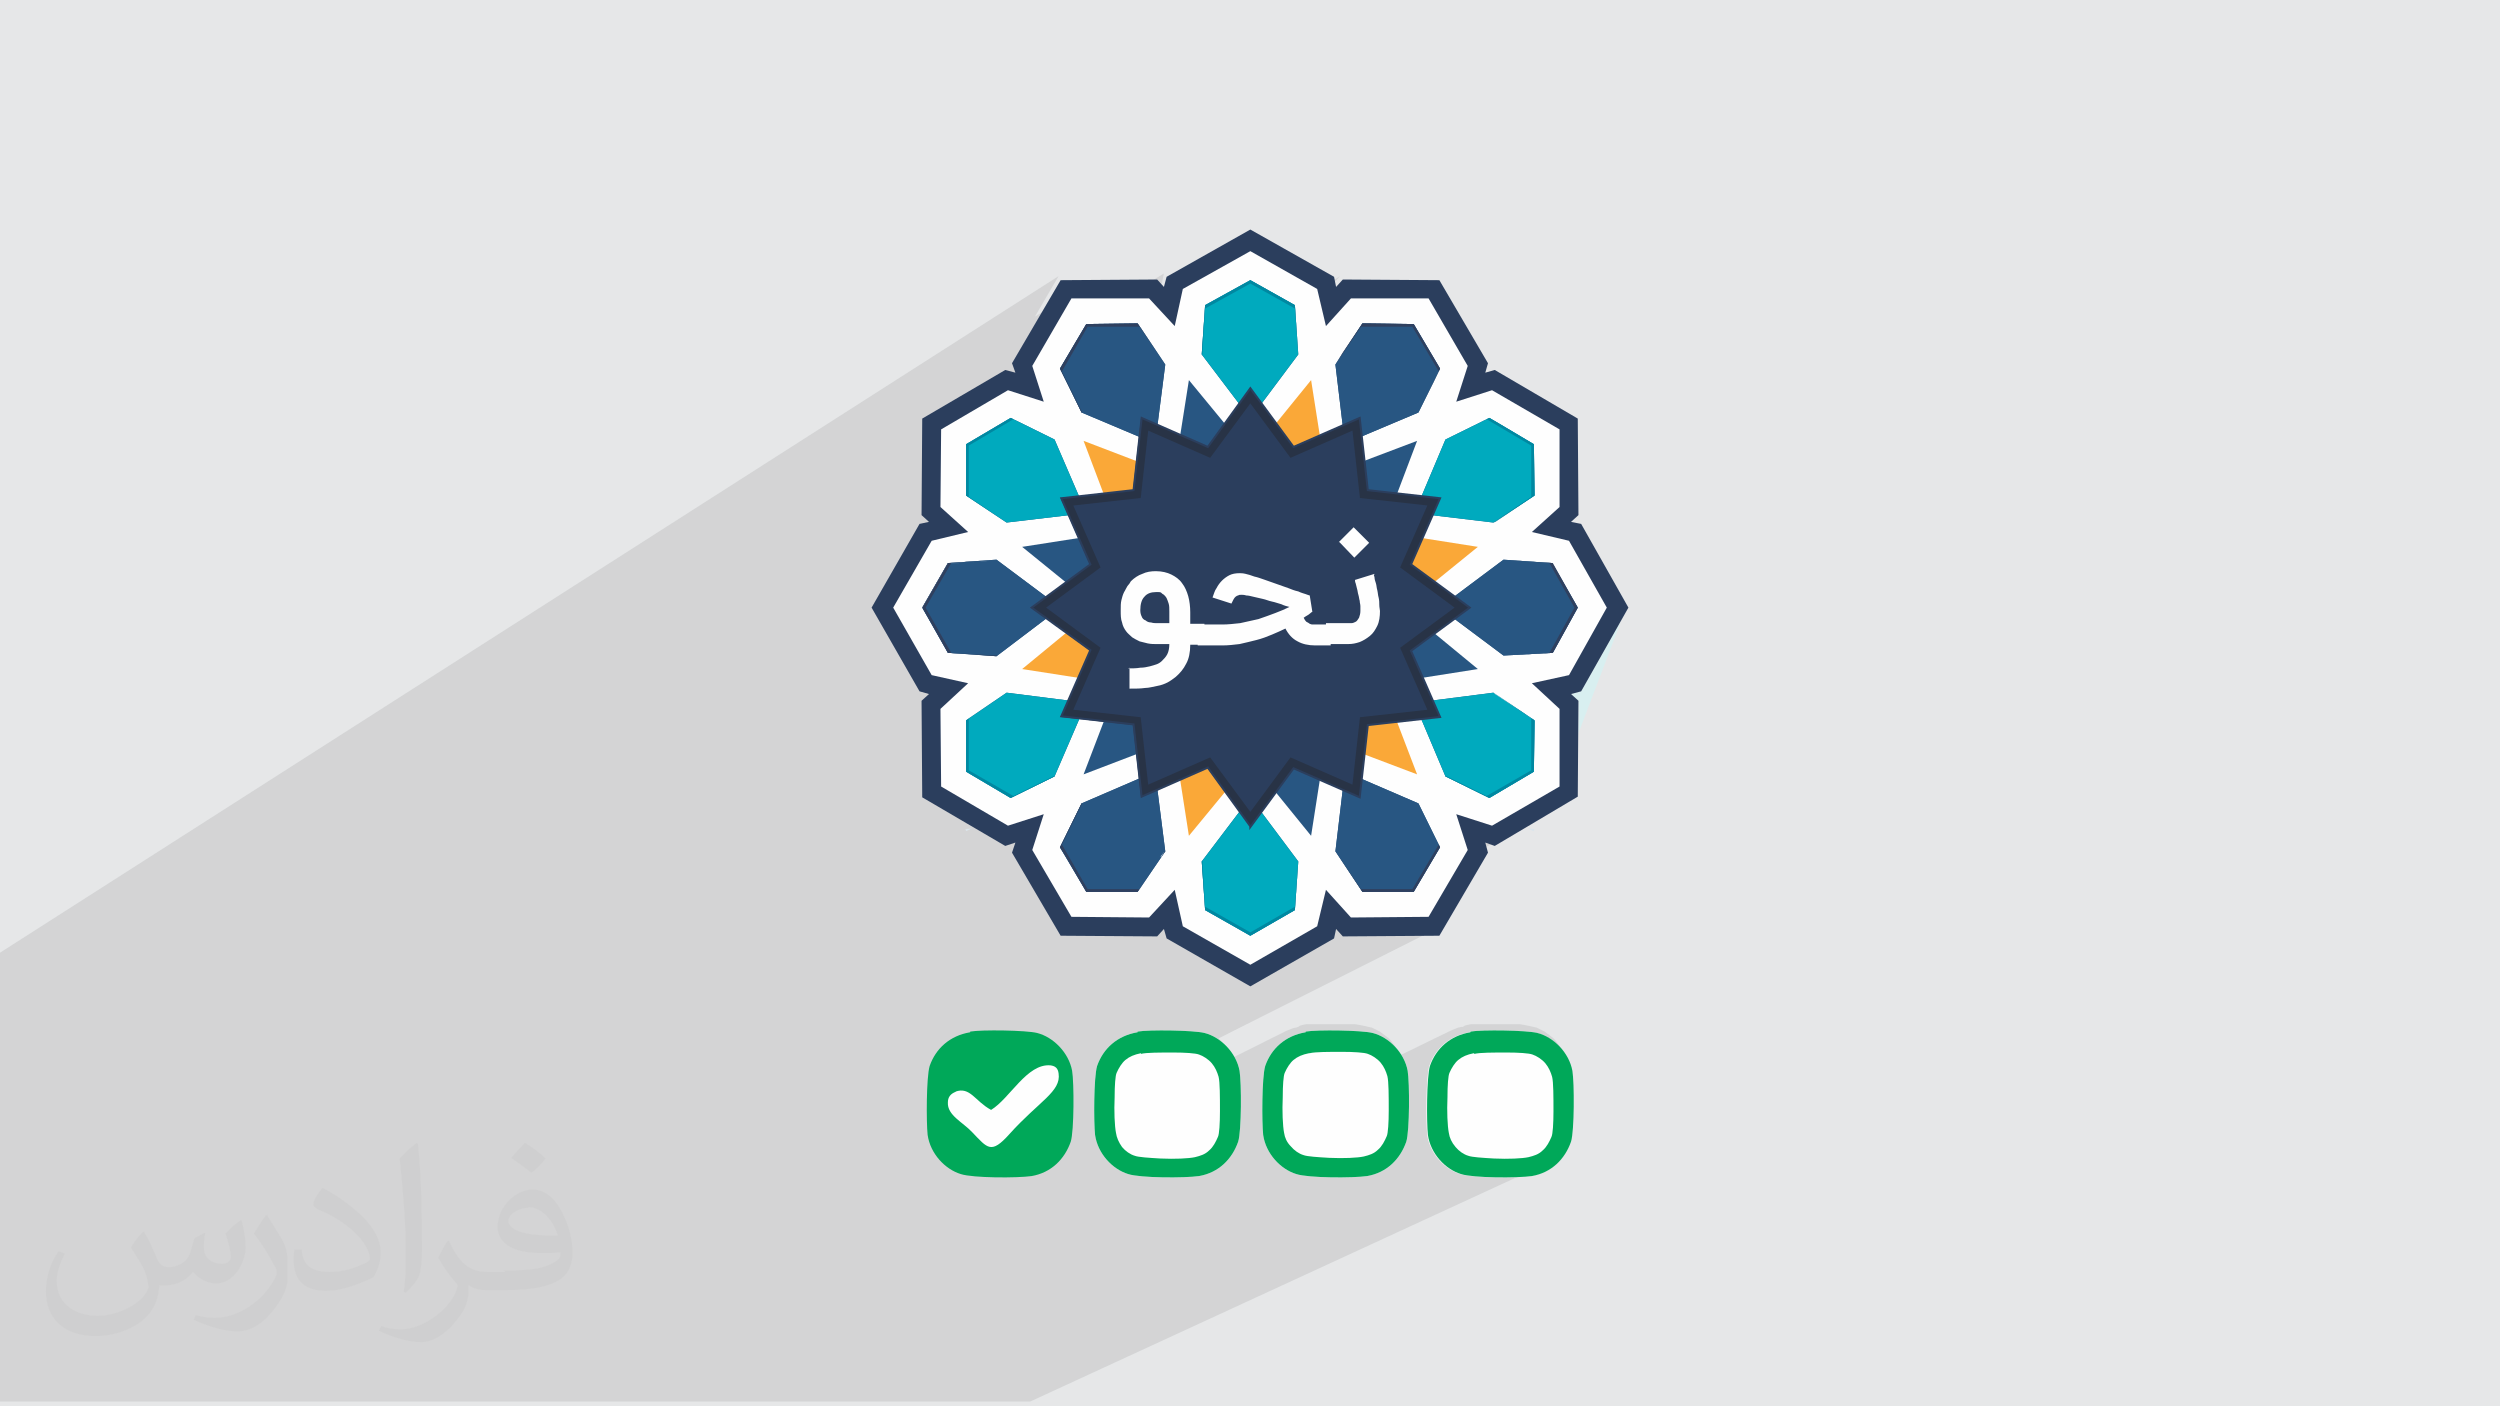 <?xml version="1.0" encoding="UTF-8"?>
<!DOCTYPE svg PUBLIC "-//W3C//DTD SVG 1.1//EN" "http://www.w3.org/Graphics/SVG/1.1/DTD/svg11.dtd">
<!-- Creator: CorelDRAW 2017 -->
<svg xmlns="http://www.w3.org/2000/svg" xml:space="preserve" width="3.703in" height="2.083in" version="1.1" style="shape-rendering:geometricPrecision; text-rendering:geometricPrecision; image-rendering:optimizeQuality; fill-rule:evenodd; clip-rule:evenodd"
viewBox="0 0 3703 2083"
 xmlns:xlink="http://www.w3.org/1999/xlink"
 xmlns:xodm="http://www.corel.com/coreldraw/odm/2003">
 <defs>
  <style type="text/css">
   <![CDATA[
    .str0 {stroke:#2B3E5D;stroke-width:3}
    .fil4 {fill:#00A859}
    .fil0 {fill:#E6E7E8}
    .fil3 {fill:#FEFEFE}
    .fil8 {fill:#FEFEFE;fill-rule:nonzero}
    .fil15 {fill:#FEFEFE;fill-rule:nonzero}
    .fil9 {fill:#FAA838;fill-rule:nonzero}
    .fil6 {fill:#DBE5EB;fill-rule:nonzero}
    .fil5 {fill:#D8EFF0;fill-rule:nonzero}
    .fil11 {fill:#00AABE;fill-rule:nonzero}
    .fil14 {fill:#283346;fill-rule:nonzero}
    .fil12 {fill:#0088A1;fill-rule:nonzero}
    .fil10 {fill:#285682;fill-rule:nonzero}
    .fil7 {fill:#2B3E5D;fill-rule:nonzero}
    .fil13 {fill:#2F405F;fill-rule:nonzero}
    .fil2 {fill:#373435;fill-opacity:0.031}
    .fil1 {fill:#373435;fill-opacity:0.102}
   ]]>
  </style>
 </defs>
 <g id="Layer_x0020_1">
  <polygon class="fil0" points="-3,0 3706,0 3706,2084 -3,2084 "/>
  <path class="fil1" d="M2210 578l99 58 1 115 -41 38 54 12 57 100 -27 48 46 -25 -58 101m-261 -232l-150 85 -1 0 -1 -1 -1 -1 -2 -1 -2 -1 -2 -1 -2 -1 -2 -1 -2 -1 -2 -1 -2 -1 -2 -1 -2 -1 119 -68 -17 -17 -1 -1 -5 -5 -134 77 0 0 -2 -1 -2 -1 -2 -1 -2 -1 -2 -1 -2 -1 -2 -1 -2 -1 -2 0 -2 0 -2 0 -2 0 -2 0 -2 0 -1 0 -1 0 -1 0 -1 0 -1 0 -1 0 -1 0 -1 0 -2 0 -2 0 -1 0 171 -99 -1 -9 23 -14 -4 -39 189 -110 -53 17 17 -53 -58 -99 -115 -1 -41 25 -6 -27 25 -15 10 -11 -36 22 -2 -8 -100 -57 -100 57 -39 25 -10 -11 -4 0 27 -17 3 -15 -50 31 -90 1 -51 32 35 -60 -1574 1006 0 31 0 32 0 2 0 9 0 4 0 0 0 1 0 9 0 2 0 1 0 4 0 10 0 3 0 0 0 1 0 8 0 12 0 0 0 2 0 2 0 2 0 1 0 5 0 1 0 0 0 1 0 1 0 3 0 1 0 29 0 1 0 0 0 4 0 1 0 8 0 1 0 0 0 0 0 5 0 0 0 0 0 0 0 13 0 4 0 4 0 4 0 7 0 11 0 13 0 5 0 0 0 0 0 0 0 4 0 2 0 0 0 2 0 2 0 0 0 0 0 1 0 3 0 3 0 14 0 5 0 2 0 0 0 0 0 2 0 1 0 1 0 0 0 0 0 5 0 4 0 2 0 2 0 3 0 2 0 3 0 7 0 2 0 11 0 1 0 0 0 14 0 18 0 1 0 0 0 0 0 0 0 8 0 1 0 9 0 1 0 1 0 2 0 2 0 5 0 10 0 2 0 0 0 0 0 1 0 3 0 14 0 0 0 1 0 0 0 14 0 2 0 18 0 0 0 0 0 4 0 0 0 7 0 0 0 3 0 3 0 12 0 12 0 3 0 3 0 0 0 3 0 4 0 2 0 3 0 9 0 1 0 0 0 0 0 0 0 1 0 8 0 1 0 9 0 0 0 0 0 3 0 9 0 20 0 3 0 10 0 0 0 4 0 0 0 3 0 3 0 0 0 10 0 15 0 0 0 19 0 0 0 0 0 3 0 2 15 0 3 0 1 0 8 0 1 0 15 0 19 0 0 0 0 0 32 0 17 0 0 0 5 0 0 0 0 0 12 0 5 0 5 0 9 0 3 0 1 0 5 0 0 0 0 0 6 0 6 0 0 0 13 0 8 0 0 0 2 0 2 0 2 0 0 0 0 0 4 0 0 0 1 0 8 0 2 0 20 0 9 0 2 0 0 0 0 0 7 0 8 0 5 0 0 0 0 0 6 0 2 0 0 0 0 0 0 0 3 0 8 0 22 0 13 0 18 0 2 0 0 0 0 0 6 0 2 0 1 0 6 0 5 0 4 0 4 0 7 0 0 0 1 0 0 0 0 0 4 0 6 0 1 0 2 0 4 0 1 0 0 0 2 0 10 0 7 0 3 0 1 0 0 0 0 0 4 0 17 0 29 0 7 0 6 0 2 0 0 0 16 0 2 0 5 0 8 0 0 0 0 0 7 0 0 0 1 0 7 0 9 0 1 0 10 0 0 0 1 0 19 0 7 0 3 0 0 0 3 0 3 0 10 0 5 0 1 0 0 0 2 0 2 0 2 0 2 0 0 0 3 0 0 0 1 0 2 0 17 0 7 0 24 0 1 0 22 0 7 0 5 0 5 0 14 0 29 0 2 0 6 0 68 0 6 0 2 0 15 0 0 0 3 0 7 0 31 0 2 0 4 0 18 0 9 0 13 0 41 0 1 0 43 0 4 0 14 0 3 0 5 0 2 0 22 0 5 0 12 0 19 0 2 0 13 0 10 0 7 0 24 0 34 0 9 0 43 0 3 0 14 0 23 0 9 0 19 0 30 0 42 0 42 0 43 0 3 0 12 0 53 0 757 -349 4 -2 4 -3 4 -3 4 -3 4 -3 3 -4 3 -4 3 -4 3 -4 2 -4 2 -5 2 -5 1 -4 1 -5 1 -6 1 -7 0 -7 0 -8 0 -8 0 -8 0 -8 0 -8 0 -8 0 -7 0 -7 0 -6 -1 -5 -1 -4 -1 -5 -2 -5 -2 -5 -2 -5 -3 -4 -3 -4 -3 -4 -3 -4 -4 -4 -4 -3 -4 -3 -4 -3 -4 -2 -4 -2 -4 -2 -5 -1 -4 -1 -5 -1 -5 -1 -6 -1 -7 0 -7 0 -8 0 -8 0 -8 0 -8 0 -7 0 -7 0 -6 0 -6 0 -5 1 -4 1 -3 2 -2 0 -5 1 -5 2 -5 2 -76 37 0 -1 -2 -5 -3 -4 -3 -4 -3 -4 -3 -4 -4 -4 -4 -3 -4 -3 -4 -3 -4 -2 -4 -2 -4 -2 -5 -1 -4 -1 -5 -1 -5 -1 -6 -1 -7 0 -7 0 -8 0 -8 0 -8 0 -8 0 -7 0 -7 0 -6 0 -6 0 -5 1 -4 1 -3 2 -3 1 -5 1 -5 2 -5 2 -80 40 -2 -4 -2 -5 -3 -4 -3 -4 -3 -4 -3 -4 -4 -4 0 0 318 -160 -71 0 55 -28 40 -68 116 -59 -1 -1 -1 -1 -1 -1 -1 -1 -1 -1 -1 -1 -1 -1 -1 -1 -50 26 -14 -4 -28 14 2 -3 -5 -15 41 -21 99 -58 0 -64 28 -15 0 -48 -28 15 0 -3 -5 -4 -5 -4 0 0 -32 -29 -43 23 -14 -9 0 0 0 0 -100 54 -2 -6 23 -12 -2 -4 169 -91 0 0 0 0 -73 5 -73 -55 22 -16 -22 -16 73 -55 0 0 0 0 -85 47 -54 -39 -24 13 -7 -5 22 -52zm131 234l0 0 0 0zm-156 -271l-53 -6m57 7l-49 28m46 -29l5 -3 -1 3 0 0m0 0l0 0 0 0zm241 286l7 -4m22 -7l8 7 -28 15m17 -25l15 -3 -12 6"/>
  <path class="fil2" d="M214 1826c7,11 11,21 16,32 3,7 5,19 21,19 5,0 11,-2 17,-5 7,-4 11,-9 14,-17l6 -21 15 -8 1 1c-2,8 -2,15 -2,21 0,18 15,24 27,24 7,0 13,-4 13,-10 0,-8 -4,-23 -8,-35 7,-7 14,-14 23,-20l1 1c4,15 6,30 6,40 0,9 -4,21 -8,28 -7,14 -20,25 -36,25 -12,0 -25,-6 -34,-17l0 0c-9,11 -22,20 -43,20l-7 0c-1,14 -4,24 -9,33 -13,25 -50,42 -85,42 -49,0 -74,-28 -74,-66 0,-23 8,-45 19,-60l9 4c-7,14 -12,27 -12,40 0,35 28,52 61,52 31,0 69,-20 75,-42 -2,-25 -12,-36 -26,-59 4,-8 10,-15 17,-23l1 0 0 0 2 -1 0 0 0 0 0 0 0 0 0 0 0 0 0 2zm564 -133c10,6 21,14 30,23 -6,8 -12,15 -21,21 -10,-8 -20,-15 -30,-22 7,-8 14,-15 20,-22l0 0 0 0 0 0 0 0 0 0 0 0 1 0zm5 96c-17,0 -30,11 -30,19 0,17 34,23 73,22 -5,-20 -23,-42 -43,-42l0 0 0 0 0 0 0 0 0 0 0 0 0 0 0 1zm-38 93c22,0 41,-1 55,-4 16,-4 30,-12 30,-18 0,-2 0,-3 0,-5 -9,1 -19,1 -28,1 -30,0 -52,-7 -61,-23 -2,-4 -4,-9 -4,-15 0,-16 7,-31 19,-42 10,-9 21,-14 33,-14 21,0 37,17 48,43 6,14 11,31 11,51 0,14 -4,25 -12,34 -16,15 -45,21 -90,21l-20 0 0 0 -5 0c-11,0 -19,-2 -26,-7l-1 0c0,2 0,5 0,8 0,10 -3,23 -10,33 -20,30 -42,43 -60,43 -19,0 -42,-7 -63,-17l4 -7c7,3 16,5 29,5 34,0 78,-33 84,-65 -1,-2 -4,-6 -7,-9 -10,-12 -16,-22 -22,-32 5,-10 9,-18 14,-25l2 0c14,30 28,46 57,46l5 0 0 0 21 0 0 -1 0 0 0 0 0 0 -3 -1zm-147 31c2,-13 3,-29 3,-43l0 -21c0,-39 -5,-96 -9,-133 7,-8 17,-17 25,-23l2 1c5,47 6,101 6,151 0,13 0,26 -2,35 -1,12 -8,21 -22,35l-3 -2 0 0 0 0 0 0 0 0 0 0 0 0zm-151 -62c1,19 10,33 41,33 20,0 36,-5 55,-14 3,-2 5,-4 5,-5 0,-11 -9,-27 -24,-41 -15,-13 -33,-25 -52,-32 -6,-3 -8,-6 -8,-8 0,-6 7,-16 13,-24l2 0c21,11 43,27 60,44 15,16 25,33 25,51 0,13 -4,26 -11,37 -23,11 -47,20 -70,20 -29,0 -48,-13 -48,-45 0,-4 0,-9 1,-16l10 0 0 0 0 0 0 0 0 0 0 0 0 0 0 0 0 0 1 0zm-52 -52l18 29c7,11 13,22 13,41l0 24c0,19 -12,39 -32,60 -15,14 -29,19 -42,19 -19,0 -40,-6 -65,-17l3 -7c8,2 17,4 28,4 36,0 72,-26 89,-58 2,-4 3,-7 3,-9 0,-4 -2,-8 -4,-11 -9,-17 -19,-33 -30,-47 6,-9 11,-18 18,-27l2 0 0 0 1 0 0 0 0 0 0 0 0 0 0 0 0 0 -2 -1z"/>
  <g id="_2757704404928">
   <g>
    <path class="fil3" d="M1685 1529c-30,5 -51,24 -60,50 -5,17 -5,83 -3,102 4,28 26,51 49,58 18,6 84,6 105,3 29,-5 49,-25 58,-51 5,-16 5,-87 2,-105 -5,-27 -28,-50 -52,-56 -16,-4 -82,-5 -99,-2l0 0 0 0 0 1z"/>
    <path id="_1_0" class="fil4" d="M1690 1560c-10,2 -17,5 -23,10 -5,4 -10,12 -13,19 -2,4 -3,19 -3,36 -1,21 0,43 2,53 1,7 4,14 9,21 5,6 12,11 19,13 5,2 21,3 38,4 21,1 42,0 51,-2 8,-2 15,-4 21,-10 6,-5 10,-13 13,-20 2,-4 3,-20 3,-38 0,-21 0,-43 -2,-51 -2,-7 -5,-14 -10,-20l0 0c-5,-6 -13,-11 -19,-13 -5,-2 -21,-3 -38,-3 -20,0 -40,0 -48,2l0 0 0 0 0 -1zm-5 -31c-30,5 -51,24 -60,50 -5,17 -5,83 -3,102 4,28 26,51 49,58 18,6 84,6 105,3 29,-5 49,-25 58,-51 5,-16 5,-87 2,-105 -5,-27 -28,-50 -52,-56 -16,-4 -82,-5 -99,-2l0 0 0 0 0 1z"/>
    <path class="fil3" d="M1934 1529c-30,5 -51,24 -60,50 -5,17 -5,83 -3,102 4,28 26,51 49,58 18,6 84,6 105,3 29,-5 49,-25 58,-51 5,-16 5,-87 2,-105 -5,-27 -28,-50 -52,-56 -16,-4 -82,-5 -99,-2l0 0 0 0 0 1z"/>
    <path id="_1_0_1" class="fil4" d="M1939 1560c-10,2 -17,5 -23,10 -5,4 -10,12 -13,19 -2,4 -3,19 -3,36 -1,21 0,43 2,53 1,7 4,14 10,20 5,6 12,11 19,13 5,2 21,3 38,4 21,1 42,0 51,-2 8,-2 15,-4 21,-10 6,-5 10,-13 13,-20 2,-4 3,-21 3,-38 0,-21 0,-43 -2,-51 -2,-7 -5,-14 -10,-20l0 0c-5,-6 -13,-11 -19,-13 -5,-2 -21,-3 -38,-3 -20,0 -40,0 -48,2l0 0 0 0 -1 0zm-5 -31c-30,5 -51,24 -60,50 -5,17 -5,83 -3,102 4,28 26,51 49,58 18,6 84,6 105,3 29,-5 49,-25 58,-51 5,-16 5,-87 2,-105 -5,-27 -28,-50 -52,-56 -16,-4 -82,-5 -99,-2l0 0 0 0 0 1z"/>
    <path class="fil3" d="M2177 1529c-30,5 -51,24 -60,50 -5,17 -5,83 -3,102 4,28 26,51 49,58 18,6 84,6 105,3 29,-5 49,-25 58,-51 5,-16 5,-87 2,-105 -5,-27 -28,-50 -52,-56 -16,-4 -82,-5 -99,-2l0 0 0 0 0 1z"/>
    <path id="_1_1" class="fil4" d="M2183 1560c-10,2 -17,5 -23,10 -5,4 -10,12 -13,19 -2,4 -3,19 -3,36 -1,21 0,43 2,53 1,7 4,14 10,21 5,6 12,11 19,13 5,2 21,3 38,4 21,1 42,0 51,-2 8,-2 15,-4 21,-10 6,-5 10,-13 13,-20 2,-4 3,-20 3,-38 0,-21 0,-43 -2,-51 -2,-7 -5,-14 -10,-20l0 0c-5,-6 -13,-11 -19,-13 -5,-2 -21,-3 -38,-3 -20,0 -40,0 -48,2l0 0 0 0 -1 -1zm-5 -31c-30,5 -51,24 -60,50 -5,17 -5,83 -3,102 4,28 26,51 49,58 18,6 84,6 105,3 29,-5 49,-25 58,-51 5,-16 5,-87 2,-105 -5,-27 -28,-50 -52,-56 -16,-4 -82,-5 -99,-2l0 0 0 0 0 1z"/>
    <path class="fil4" d="M1437 1529c-30,5 -51,24 -60,50 -5,17 -5,83 -3,102 4,28 26,51 49,58 18,6 84,6 105,3 29,-5 49,-25 58,-51 5,-16 5,-87 2,-105 -5,-27 -28,-50 -52,-56 -16,-4 -82,-5 -99,-2l0 0 0 0 0 1z"/>
    <path class="fil3" d="M1415 1617c22,-8 29,14 53,27 28,-17 53,-69 88,-66 7,1 11,4 12,12 4,27 -29,41 -73,90 -27,30 -32,21 -55,-3 -14,-15 -37,-25 -36,-44 0,-8 4,-13 12,-16l0 0 0 0 1 0z"/>
   </g>
   <polygon class="fil5" points="2338,1086 2338,1038 2327,1028 2342,1024 2399,923 2400,923 "/>
   <path class="fil6" d="M1431 1231l-1 -3 10 -1c-3,1 -6,3 -9,4zm840 0c-3,-1 -5,-3 -8,-4l10 1 -1 3z"/>
   <polygon class="fil7" points="2342,1024 2327,1028 2338,1038 2337,1180 2214,1253 2200,1248 2204,1263 2132,1386 1989,1387 1979,1376 1976,1390 1852,1461 1728,1390 1724,1376 1714,1387 1571,1386 1499,1263 1504,1248 1489,1253 1366,1181 1365,1038 1376,1028 1362,1024 1291,900 1362,776 1376,773 1365,763 1366,620 1489,548 1504,552 1499,538 1571,415 1714,414 1724,425 1728,410 1852,340 1976,410 1979,425 1989,414 2132,415 2204,538 2200,552 2214,548 2337,620 2338,763 2327,773 2342,776 2412,900 "/>
   <polygon class="fil8" points="1546,595 1493,578 1394,636 1393,751 1434,788 1380,801 1323,900 1380,1000 1434,1012 1393,1050 1394,1165 1493,1223 1546,1206 1529,1259 1587,1358 1702,1359 1740,1318 1752,1372 1852,1429 1951,1372 1964,1318 2001,1359 2116,1358 2174,1259 2157,1206 2210,1223 2310,1165 2310,1050 2269,1012 2324,1000 2380,900 2324,801 2269,788 2310,751 2310,636 2210,578 2157,595 2174,542 2116,442 2001,442 1964,483 1951,428 1852,372 1752,428 1740,483 1702,442 1587,442 1529,542 "/>
   <polygon class="fil9" points="1873,648 1907,694 1959,671 1942,563 "/>
   <polygon class="fil10" points="1996,692 2003,749 2060,756 2099,653 "/>
   <polygon class="fil9" points="2058,845 2104,879 2189,810 2081,793 "/>
   <polygon class="fil10" points="1873,1153 1942,1238 1959,1129 1907,1107 "/>
   <polygon class="fil9" points="2003,1052 1996,1108 2099,1147 2060,1045 "/>
   <polygon class="fil10" points="2058,956 2081,1008 2189,991 2104,921 "/>
   <polygon class="fil10" points="1744,671 1796,694 1831,648 1761,563 "/>
   <polygon class="fil9" points="1644,756 1700,749 1707,692 1605,653 "/>
   <polygon class="fil10" points="1514,810 1599,879 1645,845 1623,793 "/>
   <polygon class="fil9" points="1744,1129 1761,1238 1831,1153 1796,1107 "/>
   <polygon class="fil10" points="1605,1147 1707,1108 1700,1052 1644,1045 "/>
   <polygon class="fil9" points="1514,991 1623,1008 1645,956 1599,921 "/>
   <polygon class="fil10" points="1978,540 1992,657 2101,611 2133,546 2094,480 2018,479 "/>
   <polygon class="fil10" points="2141,651 2095,760 2212,774 2273,734 2272,658 2206,619 "/>
   <polygon class="fil10" points="1978,1261 2018,1321 2094,1321 2133,1255 2101,1190 1992,1143 "/>
   <polygon class="fil10" points="2095,1041 2141,1150 2206,1182 2272,1143 2273,1067 2212,1026 "/>
   <polygon class="fil10" points="2132,900 2227,971 2300,967 2337,900 2299,834 2227,829 "/>
   <polygon class="fil10" points="1785,452 1780,525 1852,620 1923,525 1918,452 1852,415 "/>
   <polygon class="fil10" points="1609,480 1570,546 1602,611 1711,657 1726,540 1685,479 "/>
   <polygon class="fil10" points="1431,658 1431,734 1491,774 1609,760 1562,651 1497,619 "/>
   <polygon class="fil10" points="1780,1276 1785,1348 1852,1386 1918,1348 1923,1276 1852,1181 "/>
   <polygon class="fil10" points="1602,1190 1570,1255 1609,1321 1685,1321 1726,1261 1711,1143 "/>
   <polygon class="fil10" points="1431,1067 1431,1143 1497,1182 1562,1150 1609,1041 1491,1026 "/>
   <polygon class="fil10" points="1404,834 1366,900 1404,967 1476,972 1571,900 1476,829 "/>
   <polygon class="fil10" points="1978,540 1992,657 2101,611 2133,546 2094,480 2018,479 "/>
   <polygon class="fil11" points="2141,651 2095,760 2212,774 2273,734 2272,658 2206,619 "/>
   <polygon class="fil10" points="1978,1261 2018,1321 2094,1321 2133,1255 2101,1190 1992,1143 "/>
   <polygon class="fil11" points="2095,1041 2141,1150 2206,1182 2272,1143 2273,1067 2212,1026 "/>
   <polygon class="fil10" points="2132,900 2227,971 2300,967 2337,900 2299,834 2227,829 "/>
   <polygon class="fil11" points="1785,452 1780,525 1852,620 1923,525 1918,452 1852,415 "/>
   <polygon class="fil10" points="1609,480 1570,546 1602,611 1711,657 1726,540 1685,479 "/>
   <polygon class="fil11" points="1431,658 1431,734 1491,774 1609,760 1562,651 1497,619 "/>
   <polygon class="fil11" points="1780,1276 1785,1348 1852,1386 1918,1348 1923,1276 1852,1181 "/>
   <polygon class="fil10" points="1602,1190 1570,1255 1609,1321 1685,1321 1726,1261 1711,1143 "/>
   <polygon class="fil11" points="1431,1067 1431,1143 1497,1182 1562,1150 1609,1041 1491,1026 "/>
   <polygon class="fil10" points="1404,834 1366,900 1404,967 1476,972 1571,900 1476,829 "/>
   <path class="fil8" d="M1781 525l0 0 0 0 0 0zm142 0l0 0 0 0 0 0zm-137 -73l66 -38 -66 38 0 0z"/>
   <polygon class="fil12" points="1781,525 1780,525 1785,452 1852,415 1918,452 1923,525 1923,525 1918,457 1852,420 1785,457 1781,525 "/>
   <polygon class="fil13" points="1603,611 1602,611 1586,578 1570,546 1590,512 1609,480 1685,479 1690,486 1726,540 1726,540 1688,484 1611,484 1573,550 "/>
   <polygon class="fil8" points="1491,774 1431,734 1431,658 1497,619 1517,629 1497,619 1431,658 1431,734 1491,774 1491,774 1492,774 "/>
   <polygon class="fil12" points="1491,774 1431,734 1431,658 1497,619 1517,629 1562,651 1562,651 1501,621 1435,660 1435,736 1491,774 "/>
   <path class="fil8" d="M1476 972l-38 -3 38 3 0 0 0 0 0 0zm-72 -5l0 0 -27 -48 27 48zm-38 -66l0 0 38 -66 73 -5 0 0 0 0 0 0 -72 5 -38 66z"/>
   <polygon class="fil13" points="1476,972 1438,969 1404,967 1377,919 1366,900 1404,834 1476,829 1477,829 1409,834 1371,900 1409,967 1477,971 "/>
   <polygon class="fil8" points="1431,1131 1431,1067 1491,1026 1492,1026 1491,1026 1491,1026 1431,1067 "/>
   <polygon class="fil12" points="1497,1182 1431,1143 1431,1131 1431,1067 1491,1026 1491,1026 1435,1064 1435,1141 1501,1179 1562,1149 1562,1150 "/>
   <path class="fil8" d="M1685 1321l0 0 0 0 0 0zm-106 -50l-9 -16 0 0 9 16zm141 -2l5 -8 0 -1 0 0 0 1 -6 8z"/>
   <polygon class="fil13" points="1685,1321 1685,1321 1609,1321 1580,1271 1570,1255 1602,1190 1603,1190 1573,1251 1611,1317 1688,1317 1726,1260 1726,1261 1720,1269 "/>
   <polygon class="fil8" points="1852,1386 1785,1348 1780,1276 1780,1276 1785,1348 1852,1386 "/>
   <polygon class="fil12" points="1852,1386 1785,1348 1780,1276 1781,1275 1785,1343 1852,1381 1918,1343 1923,1275 1923,1276 1918,1348 "/>
   <polygon class="fil8" points="2018,1321 1978,1261 1978,1261 2018,1321 2094,1321 2133,1255 2133,1255 2094,1321 "/>
   <polygon class="fil13" points="2018,1321 1978,1261 1978,1261 2016,1317 2092,1317 2131,1251 2101,1190 2101,1190 2133,1255 2094,1321 "/>
   <path class="fil8" d="M2141 1150l0 0 0 0 0 0 0 0zm132 -83l-60 -40 0 0 0 0 1 0 60 41 0 0z"/>
   <polygon class="fil12" points="2206,1182 2141,1150 2141,1149 2202,1179 2268,1141 2268,1064 2212,1026 2212,1026 2273,1067 2272,1143 "/>
   <path class="fil8" d="M2227 972l0 0 0 0 0 0 73 -5 38 -66 -38 66 -73 5zm26 -141l-26 -2 0 0 0 0 0 0 26 2z"/>
   <polygon class="fil13" points="2227,971 2227,971 2295,967 2332,900 2295,834 2227,829 2227,829 2253,831 2300,834 2337,900 2300,967 "/>
   <path class="fil8" d="M2212 774l-1 0 0 0 1 0 0 0zm3 -2l58 -39 0 -76 -52 -30 52 30 0 76 -58 39z"/>
   <polygon class="fil8" points="2141,651 2141,651 2141,651 2141,651 "/>
   <polygon class="fil12" points="2212,774 2212,774 2268,736 2268,660 2202,621 2141,651 2141,651 2206,619 2220,627 2272,658 2273,734 2215,773 "/>
   <polygon class="fil8" points="2124,565 2133,546 2094,480 2027,479 2094,480 2133,546 "/>
   <polygon class="fil8" points="1978,540 1978,540 1989,522 1978,540 1978,540 "/>
   <polygon class="fil13" points="2101,611 2131,550 2092,484 2016,484 1978,540 1978,540 1989,522 2018,479 2027,479 2094,480 2133,546 2124,565 2101,611 "/>
   <path class="fil8" d="M1643 961l2 -6 0 0 -2 6zm-46 -37l0 0 3 -2 0 0 -3 2z"/>
   <polygon class="fil8" points="1707,1108 1700,1052 1644,1045 1644,1045 1701,1051 1707,1108 "/>
   <polygon class="fil8" points="1752,1126 1796,1107 1796,1107 "/>
   <path class="fil8" d="M1873 1153l0 0 4 -6 -4 6zm87 -23l-52 -23 0 0 52 23 0 0z"/>
   <path class="fil8" d="M1996 1108l0 0 5 -45 -5 45zm7 -57l0 0 57 -7 0 0 -57 7z"/>
   <polygon class="fil8" points="2058,956 2058,956 2104,921 2104,921 "/>
   <path class="fil8" d="M2058 845l0 0 2 -6 -2 6zm27 -52l-4 -1 0 0 4 1 0 0z"/>
   <polygon class="fil8" points="2060,756 2060,756 2061,753 2061,753 "/>
   <polygon class="fil8" points="1662,791 1662,791 1734,783 "/>
   <polygon class="fil7" points="2089,837 2132,738 2025,727 2013,620 1915,663 1852,577 1788,663 1690,620 1678,727 1571,738 1615,837 1528,900 1615,964 1571,1062 1678,1074 1690,1181 1788,1137 1852,1224 1915,1137 2013,1181 2025,1074 2132,1062 2089,964 2175,900 "/>
   <path class="fil14 str0" d="M1852 1224l-63 -87 -98 43 -12 -107 -107 -12 43 -98 -87 -63 87 -64 -43 -98 107 -12 12 -107 98 43 63 -87 64 87 98 -43 12 107 107 12 -43 98 87 64 -87 64 43 98 -107 12 -12 107 -98 -43 -64 87zm-59 -104l59 80 59 -80 91 40 11 -99 99 -11 -40 -91 80 -59 -80 -59 40 -91 -99 -11 -11 -99 -91 40 -59 -80 -59 80 -91 -40 -11 99 -99 11 40 91 -80 59 80 59 -40 91 99 11 11 99 91 -40z"/>
   <path class="fil15" d="M1671 990c7,0 12,0 18,-1 5,0 10,-1 14,-2 4,-1 7,-2 10,-3 3,-1 6,-3 8,-5 3,-3 6,-6 8,-10 2,-4 3,-9 3,-15l-19 0c-4,0 -8,0 -13,-1 -4,-1 -8,-2 -12,-3 -4,-2 -8,-4 -11,-6 -3,-3 -7,-6 -9,-9 -3,-4 -5,-8 -6,-13 -2,-5 -2,-11 -2,-18 0,-6 0,-11 1,-15 1,-4 2,-8 4,-12 2,-3 3,-6 5,-9 2,-2 4,-5 5,-7 5,-5 11,-9 17,-11 6,-3 13,-4 20,-4 9,0 17,2 23,5 6,3 12,7 16,13 4,5 7,12 9,19 2,7 3,16 3,24l0 17 21 0 0 31 -21 0c0,11 -2,21 -6,28 -4,8 -9,14 -16,20 -4,3 -8,6 -12,8 -4,2 -9,4 -15,5 -6,1 -12,3 -18,3 -7,1 -14,1 -23,1l0 -31zm41 -113c-7,0 -13,2 -17,7 -4,4 -6,11 -6,20 0,4 1,7 2,9 1,3 3,5 6,6 2,2 5,3 8,3 3,1 6,1 8,1l19 0 0 -17c0,-5 0,-9 -1,-12 -1,-3 -2,-6 -3,-8 -1,-2 -3,-4 -4,-5 -2,-1 -3,-2 -4,-3 -1,-1 -3,-1 -4,-1 -1,0 -2,0 -3,0zm232 29c0,0 -2,1 -4,3 -2,2 -5,3 -9,6 1,2 2,4 4,6 2,1 4,2 5,3 2,1 3,1 5,1 2,0 3,0 3,0l23 0 0 31 -23 0c-10,0 -19,-2 -26,-6 -8,-4 -14,-11 -18,-19 -6,3 -13,6 -20,9 -7,3 -15,6 -23,8 -8,2 -16,4 -25,6 -8,1 -17,2 -25,2l-37 0 0 -31 37 0c8,0 17,-1 26,-2 9,-2 18,-4 27,-6 9,-3 17,-6 25,-9 8,-3 15,-6 21,-9 -4,-1 -8,-2 -12,-4 -4,-1 -9,-3 -14,-4 -5,-1 -9,-3 -14,-4 -5,-1 -9,-2 -13,-3 -4,-1 -8,-2 -11,-2 -3,-1 -6,-1 -7,-1 -2,0 -4,0 -5,1 -1,0 -3,1 -4,2 -1,1 -2,2 -3,4 -1,2 -2,4 -3,6l-28 -9c2,-5 3,-10 6,-14 2,-4 5,-8 8,-11 3,-3 7,-6 11,-8 4,-2 9,-3 15,-3 2,0 5,0 9,1 4,1 8,2 13,4 5,1 10,3 16,5 6,2 11,4 17,6 6,2 11,4 17,6 5,2 10,4 15,5 4,2 8,3 11,4 3,1 5,2 6,2l4 25zm91 -54c0,1 1,2 1,4 0,2 1,5 2,8 1,3 1,7 2,10 1,4 1,8 2,11 1,4 1,8 1,11 0,4 1,7 1,9 0,8 -1,16 -4,22 -3,6 -6,11 -11,15 -5,4 -10,7 -15,9 -6,2 -11,3 -17,3l-33 0 0 -31 34 0c1,0 2,0 4,0 2,0 4,-1 6,-2 2,-1 3,-3 5,-6 1,-3 2,-6 2,-10 0,-2 0,-4 0,-7 0,-3 -1,-5 -1,-8 -1,-3 -1,-6 -2,-9 -1,-3 -1,-6 -2,-9 -1,-3 -1,-5 -2,-8 -1,-2 -1,-4 -1,-5l29 -9zm-52 -49l22 -22 23 23 -22 22 -22 -23z"/>
  </g>
 </g>
</svg>
